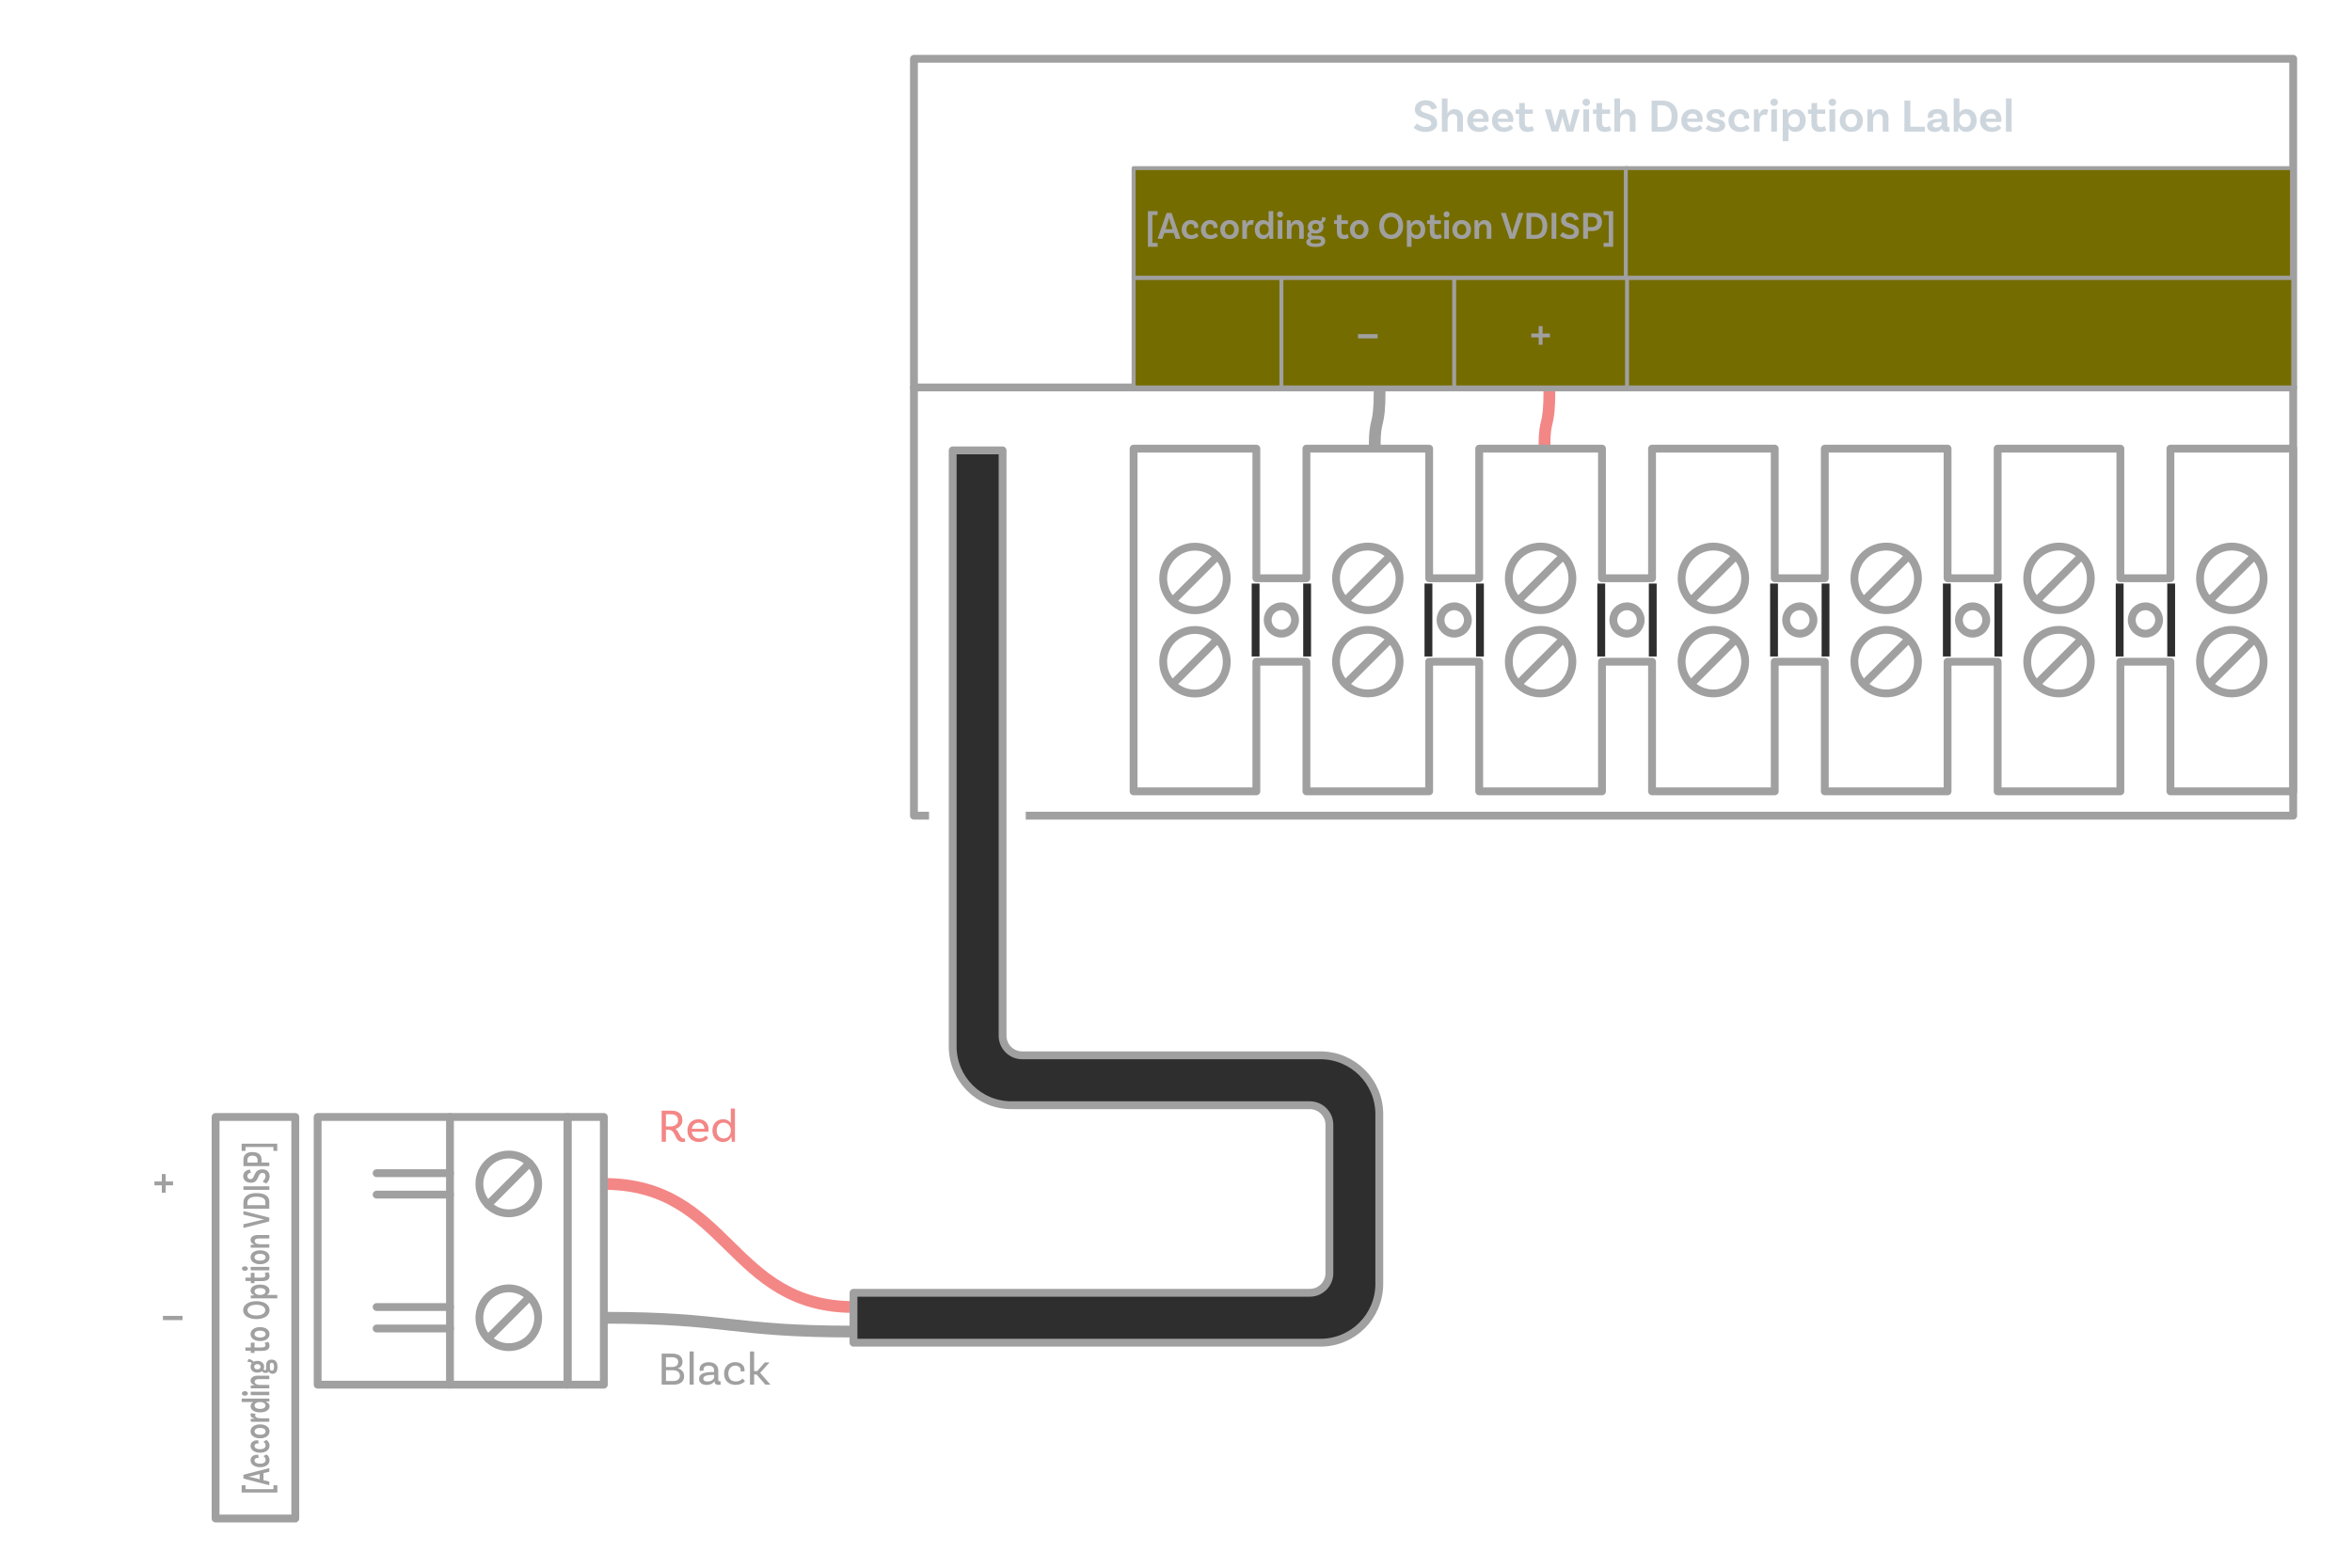 <?xml version="1.0" encoding="UTF-8"?><svg xmlns="http://www.w3.org/2000/svg" viewBox="0 0 600 400"><g id="b"><path d="M217.92,333.49c-31.94,0-31.94-31.41-63.88-31.41" fill="none" stroke="#f38786" stroke-linejoin="round" stroke-width="3"/><path d="M154.04,336.23c31.94,0,31.94,3.53,63.88,3.53" fill="none" stroke="#a0a0a0" stroke-linejoin="round" stroke-width="3"/><path d="M44.15,302.44h-1.88v1.88h-.99v-1.88h-1.89v-.99h1.89v-1.89h.99v1.89h1.88v.99Z" fill="#a0a0a0" stroke-width="0"/><path d="M46.56,336.83h-5v-1.08h5v1.08Z" fill="#a0a0a0" stroke-width="0"/><rect x="55" y="285" width="20.33" height="102.45" fill="none" stroke="#a0a0a0" stroke-linecap="round" stroke-linejoin="round" stroke-width="2"/><path d="M351.86,284.27v43.32c0,8.28-6.72,15-15,15h-119.13v-12.73h116.4c2.76,0,5-2.24,5-5v-37.86c0-2.76-2.24-5-5-5h-76.1c-8.28,0-15-6.72-15-15V114.92h12.73v149.35c0,2.76,2.24,5,5,5h76.1c8.28,0,15,6.72,15,15Z" fill="#2e2e2e" stroke="#a0a0a0" stroke-linejoin="round" stroke-width="2"/><path d="M394,113.88c0-7.81,1.26-4.14,1.26-14.44" fill="none" stroke="#f38786" stroke-linejoin="round" stroke-width="3"/><path d="M350.69,113.88c0-7.81,1.26-4.14,1.26-14.44" fill="none" stroke="#a0a0a0" stroke-linejoin="round" stroke-width="3"/><polyline points="261.67 208.12 585 208.12 585 98.54" fill="none" stroke="#a0a0a0" stroke-linejoin="round" stroke-width="2"/><polyline points="233.15 98.54 233.15 208.12 237 208.12" fill="none" stroke="#a0a0a0" stroke-linejoin="round" stroke-width="2"/><rect x="367.15" y="-119" width="83.85" height="351.85" transform="translate(466 -352.15) rotate(90)" fill="none" stroke="#a0a0a0" stroke-linejoin="round" stroke-width="2"/><polygon points="585 114.47 585 201.91 553.68 201.91 553.68 168.84 540.91 168.84 540.91 201.91 509.6 201.91 509.6 168.84 496.83 168.84 496.83 201.91 465.51 201.91 465.51 168.84 452.74 168.84 452.74 201.91 421.44 201.91 421.44 168.84 408.67 168.84 408.67 201.91 377.35 201.91 377.35 168.84 364.58 168.84 364.58 201.91 333.27 201.91 333.27 168.84 320.5 168.84 320.5 201.91 289.18 201.91 289.18 114.47 320.5 114.47 320.5 147.54 333.27 147.54 333.27 114.47 364.58 114.47 364.58 147.54 377.35 147.54 377.35 114.47 408.67 114.47 408.67 147.54 421.44 147.54 421.44 114.47 452.74 114.47 452.74 147.54 465.51 147.54 465.51 114.47 496.83 114.47 496.83 147.54 509.6 147.54 509.6 114.47 540.91 114.47 540.91 147.54 553.68 147.54 553.68 114.47 585 114.47" fill="none" stroke="#a0a0a0" stroke-linejoin="round" stroke-width="2"/><path d="M304.84,139.49c-4.48,0-8.11,3.63-8.11,8.11s3.63,8.11,8.11,8.11,8.11-3.63,8.11-8.11-3.63-8.11-8.11-8.11ZM304.84,147.6l-5.73,5.73,5.73-5.73,5.73-5.73-5.73,5.73Z" fill="none" stroke="#a0a0a0" stroke-linejoin="round" stroke-width="2"/><path d="M304.84,160.74c-4.48,0-8.11,3.63-8.11,8.11s3.63,8.11,8.11,8.11,8.11-3.63,8.11-8.11-3.63-8.11-8.11-8.11ZM304.84,168.85l-5.73,5.73,5.73-5.73,5.73-5.73-5.73,5.73Z" fill="none" stroke="#a0a0a0" stroke-linejoin="round" stroke-width="2"/><path d="M348.93,139.46c-4.48,0-8.11,3.63-8.11,8.11s3.63,8.11,8.11,8.11,8.11-3.63,8.11-8.11-3.63-8.11-8.11-8.11ZM348.93,147.57l-5.73,5.73,5.73-5.73,5.73-5.73-5.73,5.73Z" fill="none" stroke="#a0a0a0" stroke-linejoin="round" stroke-width="2"/><path d="M348.93,160.71c-4.48,0-8.11,3.63-8.11,8.11s3.63,8.11,8.11,8.11,8.11-3.63,8.11-8.11-3.63-8.11-8.11-8.11ZM348.93,168.82l-5.73,5.73,5.73-5.73,5.73-5.73-5.73,5.73Z" fill="none" stroke="#a0a0a0" stroke-linejoin="round" stroke-width="2"/><path d="M393.01,139.46c-4.48,0-8.11,3.63-8.11,8.11s3.63,8.11,8.11,8.11,8.11-3.63,8.11-8.11-3.63-8.11-8.11-8.11ZM393.01,147.57l-5.73,5.73,5.73-5.73,5.73-5.73-5.73,5.73Z" fill="none" stroke="#a0a0a0" stroke-linejoin="round" stroke-width="2"/><path d="M393.01,160.71c-4.48,0-8.11,3.63-8.11,8.11s3.63,8.11,8.11,8.11,8.11-3.63,8.11-8.11-3.63-8.11-8.11-8.11ZM393.01,168.82l-5.73,5.73,5.73-5.73,5.73-5.73-5.73,5.73Z" fill="none" stroke="#a0a0a0" stroke-linejoin="round" stroke-width="2"/><path d="M437.09,139.46c-4.48,0-8.11,3.63-8.11,8.11s3.63,8.11,8.11,8.11,8.11-3.63,8.11-8.11-3.63-8.11-8.11-8.11ZM437.09,147.57l-5.73,5.73,5.73-5.73,5.73-5.73-5.73,5.73Z" fill="none" stroke="#a0a0a0" stroke-linejoin="round" stroke-width="2"/><path d="M437.09,160.71c-4.48,0-8.11,3.63-8.11,8.11s3.63,8.11,8.11,8.11,8.11-3.63,8.11-8.11-3.63-8.11-8.11-8.11ZM437.09,168.82l-5.73,5.73,5.73-5.73,5.73-5.73-5.73,5.73Z" fill="none" stroke="#a0a0a0" stroke-linejoin="round" stroke-width="2"/><path d="M481.17,139.46c-4.48,0-8.11,3.63-8.11,8.11s3.63,8.11,8.11,8.11,8.11-3.63,8.11-8.11-3.63-8.11-8.11-8.11ZM481.17,147.57l-5.73,5.73,5.73-5.73,5.73-5.73-5.73,5.73Z" fill="none" stroke="#a0a0a0" stroke-linejoin="round" stroke-width="2"/><path d="M481.17,160.71c-4.48,0-8.11,3.63-8.11,8.11s3.63,8.11,8.11,8.11,8.11-3.63,8.11-8.11-3.63-8.11-8.11-8.11ZM481.17,168.82l-5.73,5.73,5.73-5.73,5.73-5.73-5.73,5.73Z" fill="none" stroke="#a0a0a0" stroke-linejoin="round" stroke-width="2"/><path d="M525.26,139.46c-4.48,0-8.11,3.63-8.11,8.11s3.63,8.11,8.11,8.11,8.11-3.63,8.11-8.11-3.63-8.11-8.11-8.11ZM525.26,147.57l-5.73,5.73,5.73-5.73,5.73-5.73-5.73,5.73Z" fill="none" stroke="#a0a0a0" stroke-linejoin="round" stroke-width="2"/><path d="M525.26,160.71c-4.48,0-8.11,3.63-8.11,8.11s3.63,8.11,8.11,8.11,8.11-3.63,8.11-8.11-3.63-8.11-8.11-8.11ZM525.26,168.82l-5.73,5.73,5.73-5.73,5.73-5.73-5.73,5.73Z" fill="none" stroke="#a0a0a0" stroke-linejoin="round" stroke-width="2"/><path d="M569.34,139.46c-4.48,0-8.11,3.63-8.11,8.11s3.63,8.11,8.11,8.11,8.11-3.63,8.11-8.11-3.63-8.11-8.11-8.11ZM569.34,147.57l-5.73,5.73,5.73-5.73,5.73-5.73-5.73,5.73Z" fill="none" stroke="#a0a0a0" stroke-linejoin="round" stroke-width="2"/><path d="M569.34,160.71c-4.48,0-8.11,3.63-8.11,8.11s3.63,8.11,8.11,8.11,8.11-3.63,8.11-8.11-3.63-8.11-8.11-8.11ZM569.34,168.82l-5.73,5.73,5.73-5.73,5.73-5.73-5.73,5.73Z" fill="none" stroke="#a0a0a0" stroke-linejoin="round" stroke-width="2"/><circle cx="326.88" cy="158.19" r="3.49" fill="none" stroke="#a0a0a0" stroke-linejoin="round" stroke-width="2"/><circle cx="370.97" cy="158.19" r="3.49" fill="none" stroke="#a0a0a0" stroke-linejoin="round" stroke-width="2"/><circle cx="415.05" cy="158.19" r="3.49" fill="none" stroke="#a0a0a0" stroke-linejoin="round" stroke-width="2"/><circle cx="459.13" cy="158.19" r="3.49" fill="none" stroke="#a0a0a0" stroke-linejoin="round" stroke-width="2"/><circle cx="503.21" cy="158.19" r="3.49" fill="none" stroke="#a0a0a0" stroke-linejoin="round" stroke-width="2"/><circle cx="547.3" cy="158.19" r="3.49" fill="none" stroke="#a0a0a0" stroke-linejoin="round" stroke-width="2"/><line x1="320.31" y1="148.9" x2="320.31" y2="167.51" fill="none" stroke="#2e2e2e" stroke-linejoin="round" stroke-width="2"/><line x1="333.45" y1="148.9" x2="333.45" y2="167.51" fill="none" stroke="#2e2e2e" stroke-linejoin="round" stroke-width="2"/><line x1="364.4" y1="148.9" x2="364.4" y2="167.51" fill="none" stroke="#2e2e2e" stroke-linejoin="round" stroke-width="2"/><line x1="377.54" y1="148.9" x2="377.54" y2="167.51" fill="none" stroke="#2e2e2e" stroke-linejoin="round" stroke-width="2"/><line x1="408.48" y1="148.9" x2="408.48" y2="167.51" fill="none" stroke="#2e2e2e" stroke-linejoin="round" stroke-width="2"/><line x1="421.62" y1="148.9" x2="421.62" y2="167.51" fill="none" stroke="#2e2e2e" stroke-linejoin="round" stroke-width="2"/><line x1="452.56" y1="148.9" x2="452.56" y2="167.51" fill="none" stroke="#2e2e2e" stroke-linejoin="round" stroke-width="2"/><line x1="465.7" y1="148.9" x2="465.7" y2="167.51" fill="none" stroke="#2e2e2e" stroke-linejoin="round" stroke-width="2"/><line x1="496.64" y1="148.9" x2="496.64" y2="167.51" fill="none" stroke="#2e2e2e" stroke-linejoin="round" stroke-width="2"/><line x1="509.79" y1="148.9" x2="509.79" y2="167.51" fill="none" stroke="#2e2e2e" stroke-linejoin="round" stroke-width="2"/><line x1="540.73" y1="148.9" x2="540.73" y2="167.51" fill="none" stroke="#2e2e2e" stroke-linejoin="round" stroke-width="2"/><line x1="553.87" y1="148.9" x2="553.87" y2="167.51" fill="none" stroke="#2e2e2e" stroke-linejoin="round" stroke-width="2"/><rect x="289.18" y="70.9" width="295.82" height="27.95" fill="#756c00" stroke="#a0a0a0" stroke-linejoin="round"/><rect x="289.18" y="42.9" width="125.87" height="27.95" fill="#756c00" stroke="#a0a0a0" stroke-linejoin="round"/><rect x="414.75" y="42.9" width="169.94" height="27.95" fill="#756c00" stroke="#a0a0a0" stroke-linejoin="round"/><line x1="415.06" y1="98.83" x2="415.06" y2="70.85" fill="none" stroke="#a0a0a0" stroke-linejoin="round"/><line x1="326.89" y1="98.83" x2="326.89" y2="70.9" fill="none" stroke="#a0a0a0" stroke-linejoin="round"/><line x1="370.97" y1="98.83" x2="370.97" y2="70.85" fill="none" stroke="#a0a0a0" stroke-linejoin="round"/><path d="M351.43,86.33h-5v-1.08h5v1.08Z" fill="#a0a0a0" stroke-width="0"/><path d="M395.39,86.09h-1.88v1.88h-.99v-1.88h-1.89v-.99h1.89v-1.89h.99v1.89h1.88v.99Z" fill="#a0a0a0" stroke-width="0"/><circle cx="129.79" cy="302.08" r="7.5" fill="none" stroke="#a0a0a0" stroke-linecap="round" stroke-linejoin="round" stroke-width="2"/><line x1="135.09" y1="296.77" x2="124.49" y2="307.38" fill="none" stroke="#a0a0a0" stroke-linecap="round" stroke-linejoin="round" stroke-width="2"/><circle cx="129.79" cy="336.23" r="7.5" fill="none" stroke="#a0a0a0" stroke-linecap="round" stroke-linejoin="round" stroke-width="2"/><line x1="135.09" y1="330.92" x2="124.49" y2="341.53" fill="none" stroke="#a0a0a0" stroke-linecap="round" stroke-linejoin="round" stroke-width="2"/><polyline points="114.79 353.3 81.03 353.3 81.03 285 114.79 285" fill="none" stroke="#a0a0a0" stroke-linecap="round" stroke-linejoin="round" stroke-width="2"/><rect x="114.79" y="285" width="30" height="68.3" fill="none" stroke="#a0a0a0" stroke-linecap="round" stroke-linejoin="round" stroke-width="2"/><rect x="144.79" y="285" width="9.25" height="68.3" fill="none" stroke="#a0a0a0" stroke-linecap="round" stroke-linejoin="round" stroke-width="2"/><line x1="114.79" y1="304.81" x2="96.08" y2="304.81" fill="none" stroke="#a0a0a0" stroke-linecap="round" stroke-linejoin="round" stroke-width="2"/><line x1="96.08" y1="299.34" x2="114.79" y2="299.34" fill="none" stroke="#a0a0a0" stroke-linecap="round" stroke-linejoin="round" stroke-width="2"/><line x1="114.79" y1="338.97" x2="96.08" y2="338.97" fill="none" stroke="#a0a0a0" stroke-linecap="round" stroke-linejoin="round" stroke-width="2"/><line x1="96.08" y1="333.49" x2="114.79" y2="333.49" fill="none" stroke="#a0a0a0" stroke-linecap="round" stroke-linejoin="round" stroke-width="2"/></g><g id="d"><path d="M363.72,26.85c-.79,0-1.28.37-1.28.97,0,1.52,4.19.7,4.19,3.66,0,1.25-1.04,2.18-2.95,2.18-1.57,0-2.65-.66-3.11-1.06l.9-1.1c.35.31,1.15.91,2.24.91.91,0,1.4-.35,1.4-.91,0-1.75-4.19-.85-4.19-3.61,0-1.32,1.1-2.31,2.76-2.31,2.12,0,2.72,1.27,2.88,2.04l-1.37.34c-.04-.43-.47-1.1-1.47-1.1Z" fill="#ced6dd" stroke-width="0"/><path d="M373.2,30.1v3.48h-1.46v-3.27c0-.73-.37-1.21-1.1-1.21-.94,0-1.36.83-1.36,1.55v2.94h-1.46v-8.47h1.44v3.75h.04c.3-.58.85-1.02,1.76-1.02,1.4,0,2.15.95,2.15,2.25Z" fill="#ced6dd" stroke-width="0"/><path d="M378.97,31.84l.74.8c-.43.56-1.26,1.01-2.4,1.01-1.88,0-3.02-1.19-3.02-2.89s1.13-2.91,2.87-2.91,2.6,1.14,2.6,2.66c0,.36-.06.59-.06.59h-3.93c.13.84.71,1.42,1.7,1.42.82,0,1.26-.38,1.5-.67ZM375.77,30.27h2.62c-.01-.74-.48-1.28-1.22-1.28s-1.26.49-1.39,1.28Z" fill="#ced6dd" stroke-width="0"/><path d="M385.28,31.84l.74.8c-.43.56-1.26,1.01-2.4,1.01-1.88,0-3.02-1.19-3.02-2.89s1.13-2.91,2.87-2.91,2.6,1.14,2.6,2.66c0,.36-.06.59-.06.59h-3.93c.13.84.71,1.42,1.7,1.42.82,0,1.26-.38,1.5-.67ZM382.08,30.27h2.62c-.01-.74-.48-1.28-1.22-1.28s-1.26.49-1.39,1.28Z" fill="#ced6dd" stroke-width="0"/><path d="M391.34,33.26s-.59.4-1.62.4c-1.48,0-2.2-.79-2.2-2.36v-2.24h-.88v-1.13h.91v-1.62l1.43-.06v1.68h2.05v1.13h-2.05v2.19c0,.8.3,1.18.97,1.18.61,0,.96-.31.96-.31l.42,1.15Z" fill="#ced6dd" stroke-width="0"/><path d="M402.99,27.92l-1.67,5.66h-1.69l-.92-3.2c-.05-.17-.1-.44-.11-.56h-.04c-.01.12-.06.4-.1.56l-.96,3.2h-1.67l-1.74-5.66h1.55l.91,3.54c.07.32.13.53.16.72h.04c.04-.19.1-.43.17-.72l1-3.54h1.34l.98,3.51c.07.29.14.6.17.74h.04c.02-.14.07-.43.16-.74l.9-3.51h1.49Z" fill="#ced6dd" stroke-width="0"/><path d="M404.66,27.02c-.54,0-.96-.38-.96-.92s.42-.92.96-.92.96.4.96.92-.43.92-.96.92ZM403.92,27.92l1.46-.05v5.71h-1.46v-5.66Z" fill="#ced6dd" stroke-width="0"/><path d="M411.06,33.26s-.59.4-1.62.4c-1.48,0-2.2-.79-2.2-2.36v-2.24h-.88v-1.13h.91v-1.62l1.43-.06v1.68h2.05v1.13h-2.05v2.19c0,.8.3,1.18.97,1.18.61,0,.96-.31.96-.31l.42,1.15Z" fill="#ced6dd" stroke-width="0"/><path d="M417.22,30.1v3.48h-1.46v-3.27c0-.73-.37-1.21-1.1-1.21-.94,0-1.36.83-1.36,1.55v2.94h-1.46v-8.47h1.44v3.75h.04c.3-.58.85-1.02,1.76-1.02,1.4,0,2.15.95,2.15,2.25Z" fill="#ced6dd" stroke-width="0"/><path d="M427.98,29.62c0,2.64-1.38,3.96-3.62,3.96h-3.03v-7.92h2.66c2.57,0,3.99,1.54,3.99,3.96ZM426.44,29.62c0-1.85-.94-2.75-2.61-2.75h-1v5.49h1.38c1.33,0,2.23-.8,2.23-2.75Z" fill="#ced6dd" stroke-width="0"/><path d="M433.58,31.84l.74.8c-.43.56-1.26,1.01-2.4,1.01-1.88,0-3.02-1.19-3.02-2.89s1.13-2.91,2.87-2.91,2.6,1.14,2.6,2.66c0,.36-.06.59-.06.59h-3.93c.13.84.71,1.42,1.7,1.42.82,0,1.26-.38,1.5-.67ZM430.38,30.27h2.62c-.01-.74-.48-1.28-1.22-1.28s-1.26.49-1.39,1.28Z" fill="#ced6dd" stroke-width="0"/><path d="M438.68,29.68c0-.49-.4-.8-1.02-.8s-.92.28-.92.66c0,1.19,3.33.28,3.36,2.45,0,1.02-.94,1.67-2.43,1.67-1.61,0-2.37-.68-2.58-.85l.73-.9c.16.14.96.68,1.81.68.66,0,.98-.22.98-.54,0-.98-3.26-.37-3.26-2.45,0-1.06.94-1.75,2.36-1.75s2.29.67,2.29,1.6c0,.23-.05.38-.05.38l-1.29.08s.02-.14.02-.23Z" fill="#ced6dd" stroke-width="0"/><path d="M446.23,29.83c0,.24-.04.4-.04.4l-1.31.08s.02-.14.02-.26c0-.55-.37-1-1.07-1-.85,0-1.42.67-1.42,1.68s.55,1.73,1.6,1.73c.94,0,1.43-.47,1.61-.68l.74.91c-.41.52-1.25.97-2.43.97-1.86,0-3-1.19-3-2.88s1.19-2.93,2.91-2.93c1.48,0,2.38.88,2.38,1.98Z" fill="#ced6dd" stroke-width="0"/><path d="M451.08,27.99l-.37,1.43c-.17-.12-.36-.18-.61-.18-.64,0-1.22.52-1.22,1.54v2.81h-1.46v-5.66l1.13-.05c.11.4.18,1.03.18,1.27h.04c.22-.72.68-1.3,1.52-1.3.3,0,.56.05.8.14Z" fill="#ced6dd" stroke-width="0"/><path d="M452.59,27.02c-.54,0-.96-.38-.96-.92s.42-.92.96-.92.96.4.96.92-.43.92-.96.92ZM451.85,27.92l1.46-.05v5.71h-1.46v-5.66Z" fill="#ced6dd" stroke-width="0"/><path d="M460.63,30.76c0,1.8-1.12,2.89-2.65,2.89-.83,0-1.42-.36-1.75-.85v3.23h-1.46v-8.11l1.13-.05c.11.36.18,1.01.18,1.19h.02c.3-.68.92-1.21,1.97-1.21,1.55,0,2.57,1.2,2.57,2.91ZM459.14,30.76c0-1.02-.56-1.69-1.45-1.69s-1.46.79-1.46,1.51v.34c0,.7.5,1.51,1.51,1.51.85,0,1.4-.66,1.4-1.67Z" fill="#ced6dd" stroke-width="0"/><path d="M465.91,33.26s-.59.4-1.62.4c-1.48,0-2.2-.79-2.2-2.36v-2.24h-.88v-1.13h.91v-1.62l1.43-.06v1.68h2.05v1.13h-2.05v2.19c0,.8.3,1.18.97,1.18.61,0,.96-.31.96-.31l.42,1.15Z" fill="#ced6dd" stroke-width="0"/><path d="M467.45,27.02c-.54,0-.96-.38-.96-.92s.42-.92.96-.92.96.4.96.92-.43.92-.96.92ZM466.7,27.92l1.46-.05v5.71h-1.46v-5.66Z" fill="#ced6dd" stroke-width="0"/><path d="M475.23,30.76c0,1.7-1.18,2.89-2.96,2.89s-2.96-1.19-2.96-2.89,1.19-2.91,2.96-2.91,2.96,1.21,2.96,2.91ZM473.74,30.76c0-1.01-.58-1.72-1.48-1.72s-1.48.71-1.48,1.72.58,1.69,1.48,1.69,1.48-.7,1.48-1.69Z" fill="#ced6dd" stroke-width="0"/><path d="M481.75,30.1v3.48h-1.46v-3.27c0-.73-.38-1.21-1.1-1.21-.94,0-1.36.84-1.36,1.55v2.94h-1.46v-5.66l1.13-.05c.11.4.18.98.18,1.24h.04c.29-.68.86-1.26,1.9-1.26,1.39,0,2.15.95,2.15,2.25Z" fill="#ced6dd" stroke-width="0"/><path d="M491.03,32.33v1.25h-5.21v-7.92h1.51v6.67h3.69Z" fill="#ced6dd" stroke-width="0"/><path d="M497.35,33.56s-.32.08-.72.08c-.73,0-1.14-.29-1.24-.9-.17.32-.65.91-1.86.91s-1.92-.62-1.92-1.56c0-1.35,1.38-1.75,3.61-1.79h.1v-.28c0-.64-.38-1.06-1.14-1.06-.7,0-1.08.28-1.08.74,0,.1.02.17.05.23l-1.29.22s-.07-.23-.07-.53c0-1.07.92-1.79,2.45-1.79,1.62,0,2.52.84,2.52,2.22v1.99c0,.29.1.38.33.38.07,0,.14-.01.2-.02l.06,1.14ZM495.32,31.59v-.48h-.1c-1.54.02-2.18.26-2.18.83,0,.38.31.6.88.6.89,0,1.4-.47,1.4-.95Z" fill="#ced6dd" stroke-width="0"/><path d="M504.25,30.76c0,1.76-1.1,2.89-2.65,2.89-1,0-1.64-.52-1.96-1.21h-.01c0,.23-.06.78-.14,1.14h-1.1v-8.47h1.46v3.68c.32-.53.9-.95,1.83-.95,1.46,0,2.57,1.09,2.57,2.91ZM502.76,30.76c0-1.03-.55-1.69-1.45-1.69-.96,0-1.46.83-1.46,1.52v.32c0,.73.52,1.51,1.51,1.51.85,0,1.4-.66,1.4-1.67Z" fill="#ced6dd" stroke-width="0"/><path d="M509.78,31.84l.74.8c-.43.56-1.26,1.01-2.4,1.01-1.88,0-3.02-1.19-3.02-2.89s1.13-2.91,2.87-2.91,2.6,1.14,2.6,2.66c0,.36-.06.59-.06.59h-3.93c.13.84.71,1.42,1.7,1.42.82,0,1.26-.38,1.5-.67ZM506.58,30.27h2.62c-.01-.74-.48-1.28-1.22-1.28s-1.26.49-1.39,1.28Z" fill="#ced6dd" stroke-width="0"/><path d="M511.72,25.11h1.45v8.47h-1.45v-8.47Z" fill="#ced6dd" stroke-width="0"/><path d="M174.79,291.32s-.3.06-.65.06c-2.22,0-1.56-3.12-3.62-3.12h-.64v3.05h-1.09v-7.92h2.39c1.85,0,2.9.74,2.9,2.46,0,1.1-.73,1.87-1.77,2.22,1.02.58,1.03,2.43,2.16,2.43.14,0,.24-.02.24-.02l.08.84ZM171.02,287.41c1.12,0,1.96-.55,1.96-1.56s-.65-1.54-1.85-1.54h-1.25v3.09h1.14Z" fill="#f38786" stroke-width="0"/><path d="M176.46,288.76c.11,1.04.82,1.73,1.94,1.73.86,0,1.36-.41,1.61-.74l.65.59c-.53.7-1.37,1.04-2.34,1.04-1.81,0-2.95-1.16-2.95-2.89s1.09-2.91,2.81-2.91,2.58,1.16,2.58,2.65c0,.34-.05.54-.05.54h-4.25ZM176.49,288.01h3.19c-.01-.94-.6-1.55-1.5-1.55s-1.54.64-1.69,1.55Z" fill="#f38786" stroke-width="0"/><path d="M187.49,282.84v8.47l-.78.04c-.06-.4-.12-1.09-.11-1.32h-.04c-.32.76-1.03,1.35-2.12,1.35-1.59,0-2.7-1.16-2.7-2.91s1.1-2.89,2.76-2.89c.92,0,1.56.41,1.93.96v-3.69h1.05ZM186.43,288.58v-.23c0-.85-.56-1.9-1.87-1.9-1.06,0-1.74.8-1.74,2s.7,2.03,1.81,2.03c1.2,0,1.8-1.07,1.8-1.91Z" fill="#f38786" stroke-width="0"/><path d="M174.53,351.14c0,1.34-.94,2.16-2.69,2.16h-3.05v-7.92h2.66c1.66,0,2.66.71,2.66,2.11,0,1.13-.78,1.54-1.22,1.62v.02c.54.11,1.63.6,1.63,2ZM171.31,346.31h-1.43v2.49h1.58c1.03,0,1.55-.55,1.55-1.25,0-.83-.52-1.25-1.7-1.25ZM173.44,351.03c0-1-.83-1.42-1.87-1.42h-1.68v2.76h1.82c.98,0,1.73-.42,1.73-1.34Z" fill="#a0a0a0" stroke-width="0"/><path d="M175.92,344.83h1.05v8.47h-1.05v-8.47Z" fill="#a0a0a0" stroke-width="0"/><path d="M183.85,353.29s-.28.07-.58.07c-.59,0-1.02-.28-1.02-.94h0s-.03-.01-.03-.01c-.16.29-.65.96-1.97.96-1.25,0-1.92-.65-1.92-1.57,0-1.24,1.17-1.73,3.67-1.73h.17v-.36c0-.77-.47-1.26-1.4-1.26-.8,0-1.29.32-1.29.91,0,.13.02.2.06.29l-1,.17s-.07-.22-.07-.49c0-1.03.89-1.76,2.33-1.76,1.54,0,2.43.83,2.43,2.13v2.29c0,.31.08.43.35.43.07,0,.16-.01.21-.02l.06.89ZM182.18,351.35v-.54h-.17c-1.93,0-2.59.35-2.59.97,0,.44.34.71,1.06.71,1.1,0,1.7-.61,1.7-1.14Z" fill="#a0a0a0" stroke-width="0"/><path d="M189.95,349.5c0,.24-.04.38-.04.38l-.98.07c.01-.06.02-.17.02-.3,0-.7-.5-1.2-1.36-1.2-1.07,0-1.79.8-1.79,2.03s.68,2,1.88,2c1.07,0,1.52-.49,1.74-.76l.62.67c-.53.64-1.38.97-2.4.97-1.76,0-2.93-1.16-2.93-2.87s1.17-2.94,2.84-2.94c1.45,0,2.38.85,2.38,1.93Z" fill="#a0a0a0" stroke-width="0"/><path d="M192.99,350.7h-.61v2.6h-1.06v-8.47h1.06v5.01h.78l1.94-2.21h1.21l-2.4,2.65,2.64,3.01h-1.33l-2.23-2.6Z" fill="#a0a0a0" stroke-width="0"/><path d="M61.65,380.82v-1.85h.99v1h7.12v-1h.99v1.85h-9.09Z" fill="#a0a0a0" stroke-width="0"/><path d="M67.22,375.87v1.81l1.48.36v.93l-6.6-1.72v-.96l6.6-1.7v.92l-1.48.36ZM66.25,376.11l-2.1.52c-.2.05-.48.1-.73.14v.02c.25.04.53.09.74.14l2.09.51v-1.34Z" fill="#a0a0a0" stroke-width="0"/><path d="M65.57,371.19c.2,0,.33.02.33.02l.07.78s-.12-.01-.22-.01c-.46,0-.83.22-.83.64,0,.51.56.85,1.4.85s1.44-.33,1.44-.96c0-.56-.39-.86-.57-.96l.76-.45c.43.24.81.75.81,1.46,0,1.11-.99,1.8-2.4,1.8s-2.44-.71-2.44-1.75c0-.88.73-1.42,1.65-1.42Z" fill="#a0a0a0" stroke-width="0"/><path d="M65.57,367.5c.2,0,.33.02.33.02l.07.78s-.12-.01-.22-.01c-.46,0-.83.22-.83.64,0,.51.56.85,1.4.85s1.44-.33,1.44-.96c0-.56-.39-.86-.57-.96l.76-.45c.43.24.81.75.81,1.46,0,1.11-.99,1.8-2.4,1.8s-2.44-.71-2.44-1.75c0-.88.73-1.42,1.65-1.42Z" fill="#a0a0a0" stroke-width="0"/><path d="M66.35,363.43c1.42,0,2.41.7,2.41,1.78s-.99,1.78-2.41,1.78-2.43-.71-2.43-1.78,1.01-1.78,2.43-1.78ZM66.35,364.33c-.84,0-1.43.34-1.43.88s.59.88,1.43.88,1.41-.34,1.41-.88-.58-.88-1.41-.88Z" fill="#a0a0a0" stroke-width="0"/><path d="M64.04,360.56l1.19.22c-.1.1-.15.22-.15.37,0,.38.43.73,1.28.73h2.34v.88h-4.72l-.04-.68c.33-.06.86-.11,1.06-.11v-.02c-.6-.13-1.08-.41-1.08-.91,0-.18.04-.34.12-.48Z" fill="#a0a0a0" stroke-width="0"/><path d="M61.65,356.85h7.06l.04.7c-.31.05-.84.09-.99.09v.02c.58.19,1.01.57,1.01,1.17,0,.93-1,1.54-2.41,1.54-1.52,0-2.43-.68-2.43-1.58,0-.51.29-.86.69-1.06h-2.97v-.88ZM66.48,357.73h-.28c-.58,0-1.26.3-1.26.91,0,.51.55.85,1.41.85s1.39-.34,1.39-.88-.66-.88-1.26-.88Z" fill="#a0a0a0" stroke-width="0"/><path d="M63.24,355.54c0,.32-.32.57-.77.57s-.77-.25-.77-.57.33-.58.77-.58.77.26.77.58ZM63.98,355.99l-.04-.88h4.76v.88h-4.72Z" fill="#a0a0a0" stroke-width="0"/><path d="M65.8,351.01h2.9v.88h-2.73c-.61,0-1.01.23-1.01.66,0,.56.7.81,1.29.81h2.45v.88h-4.72l-.04-.68c.33-.06.82-.11,1.03-.11v-.02c-.57-.17-1.05-.52-1.05-1.14,0-.83.79-1.29,1.88-1.29Z" fill="#a0a0a0" stroke-width="0"/><path d="M69.28,346.9c.78,0,1.51.42,1.51,1.83,0,1.24-.5,1.8-1.25,1.8-.47,0-.79-.22-.96-.58-.18.23-.47.37-.86.37-.44,0-.73-.22-.85-.47-.31.24-.72.38-1.22.38-1.03,0-1.72-.6-1.72-1.49,0-.37.11-.68.31-.93-.17-.24-.6-.33-1.13-.33l.24-.68c.79,0,1.2.41,1.28.68.27-.17.62-.25,1.02-.25,1.03,0,1.73.6,1.73,1.5,0,.23-.05.44-.13.62.05.17.15.27.31.27.27,0,.35-.19.35-.6v-.75c0-.82.45-1.37,1.37-1.37ZM66.47,348.74c0-.41-.32-.68-.81-.68-.49,0-.82.27-.83.67,0,.4.33.67.82.67.49,0,.82-.25.82-.65ZM69.33,347.72c-.38,0-.48.22-.48.65v.68c0,.52.21.69.5.69.38,0,.56-.28.56-1.01s-.19-1.01-.58-1.01Z" fill="#a0a0a0" stroke-width="0"/><path d="M68.43,342.4s.33.35.33.97c0,.88-.66,1.31-1.97,1.31h-1.87v.52h-.94v-.55h-1.35l-.05-.85h1.4v-1.23h.94v1.23h1.83c.67,0,.98-.18.98-.58,0-.37-.26-.58-.26-.58l.96-.25Z" fill="#a0a0a0" stroke-width="0"/><path d="M66.35,338.62c1.42,0,2.41.7,2.41,1.78s-.99,1.78-2.41,1.78-2.43-.71-2.43-1.78,1.01-1.78,2.43-1.78ZM66.35,339.51c-.84,0-1.43.34-1.43.88s.59.88,1.43.88,1.41-.34,1.41-.88-.58-.88-1.41-.88Z" fill="#a0a0a0" stroke-width="0"/><path d="M65.4,332c2.06,0,3.36.94,3.36,2.29s-1.3,2.28-3.36,2.28-3.37-.95-3.37-2.28,1.3-2.29,3.37-2.29ZM65.4,332.91c-1.42,0-2.27.58-2.27,1.37s.85,1.37,2.27,1.37,2.27-.57,2.27-1.37-.86-1.37-2.27-1.37Z" fill="#a0a0a0" stroke-width="0"/><path d="M66.35,327.76c1.5,0,2.41.67,2.41,1.59,0,.5-.3.85-.71,1.05h2.69v.88h-6.76l-.04-.68c.3-.06.84-.11.99-.11h0c-.57-.19-1.01-.57-1.01-1.19,0-.93,1-1.54,2.43-1.54ZM66.35,328.65c-.85,0-1.41.34-1.41.87s.66.88,1.26.88h.28c.58,0,1.26-.3,1.26-.91,0-.51-.55-.84-1.39-.84Z" fill="#a0a0a0" stroke-width="0"/><path d="M68.43,324.6s.33.35.33.97c0,.88-.66,1.31-1.97,1.31h-1.87v.52h-.94v-.55h-1.35l-.05-.85h1.4v-1.23h.94v1.23h1.83c.67,0,.98-.18.98-.58,0-.37-.26-.58-.26-.58l.96-.25Z" fill="#a0a0a0" stroke-width="0"/><path d="M63.24,323.68c0,.32-.32.57-.77.57s-.77-.25-.77-.57.33-.58.77-.58.77.26.77.58ZM63.98,324.13l-.04-.88h4.76v.88h-4.72Z" fill="#a0a0a0" stroke-width="0"/><path d="M66.35,319.02c1.42,0,2.41.7,2.41,1.77s-.99,1.78-2.41,1.78-2.43-.71-2.43-1.78,1.01-1.77,2.43-1.77ZM66.35,319.91c-.84,0-1.43.34-1.43.88s.59.88,1.43.88,1.41-.34,1.41-.88-.58-.88-1.41-.88Z" fill="#a0a0a0" stroke-width="0"/><path d="M65.8,315.12h2.9v.88h-2.73c-.61,0-1.01.23-1.01.66,0,.56.7.81,1.29.81h2.45v.88h-4.72l-.04-.68c.33-.06.82-.11,1.03-.11v-.02c-.57-.17-1.05-.52-1.05-1.14,0-.83.79-1.29,1.88-1.29Z" fill="#a0a0a0" stroke-width="0"/><path d="M66.64,311.3c.21-.05.49-.11.74-.14v-.02c-.25-.04-.51-.09-.73-.15l-4.55-1.07v-.92l6.6,1.68v.96l-6.6,1.67v-.94l4.54-1.06Z" fill="#a0a0a0" stroke-width="0"/><path d="M65.4,304.42c2.2,0,3.3.83,3.3,2.17v1.82h-6.6v-1.6c0-1.54,1.28-2.39,3.3-2.39ZM65.4,305.34c-1.54,0-2.29.56-2.29,1.57v.6h4.58v-.83c0-.8-.67-1.34-2.29-1.34Z" fill="#a0a0a0" stroke-width="0"/><path d="M62.11,303.59v-.9h6.6v.9h-6.6Z" fill="#a0a0a0" stroke-width="0"/><path d="M63.1,300.1c0,.47.31.77.81.77,1.27,0,.58-2.51,3.05-2.51,1.04,0,1.82.62,1.82,1.77,0,.94-.55,1.59-.88,1.86l-.92-.54c.26-.21.76-.69.76-1.34,0-.55-.29-.84-.76-.84-1.46,0-.71,2.51-3.01,2.51-1.1,0-1.93-.66-1.93-1.65,0-1.27,1.06-1.63,1.7-1.73l.28.82c-.36.02-.92.28-.92.88Z" fill="#a0a0a0" stroke-width="0"/><path d="M64.4,293.95c1.52,0,2.31.74,2.31,1.83v.85h1.99v.91h-6.6v-1.65c0-1.22.79-1.95,2.3-1.95ZM64.4,294.87c-.8,0-1.29.39-1.29,1.12v.65h2.59v-.69c0-.69-.46-1.08-1.3-1.08Z" fill="#a0a0a0" stroke-width="0"/><path d="M69.75,293.65v-.99h-7.12v.99h-.99v-1.84h9.09v1.84h-.99Z" fill="#a0a0a0" stroke-width="0"/><path d="M292.84,53.87h2.46v.99h-1.33v7.12h1.33v.99h-2.46v-9.1Z" fill="#a0a0a0" stroke-width="0"/><path d="M299.45,59.45h-2.42l-.48,1.48h-1.25l2.29-6.6h1.28l2.27,6.6h-1.23l-.48-1.48ZM299.13,58.48l-.69-2.1c-.07-.2-.13-.48-.19-.73h-.03c-.05.25-.12.53-.19.74l-.68,2.09h1.78Z" fill="#a0a0a0" stroke-width="0"/><path d="M305.69,57.8c0,.2-.03.33-.03.33l-1.04.07s.02-.12.02-.22c0-.46-.3-.83-.85-.83-.68,0-1.13.56-1.13,1.4s.44,1.44,1.27,1.44c.75,0,1.14-.39,1.28-.57l.59.76c-.33.43-1,.81-1.95.81-1.49,0-2.4-.99-2.4-2.4s.95-2.44,2.33-2.44c1.18,0,1.9.73,1.9,1.65Z" fill="#a0a0a0" stroke-width="0"/><path d="M310.61,57.8c0,.2-.03.33-.03.33l-1.04.07s.02-.12.02-.22c0-.46-.3-.83-.85-.83-.68,0-1.13.56-1.13,1.4s.44,1.44,1.27,1.44c.75,0,1.14-.39,1.28-.57l.59.76c-.33.43-1,.81-1.95.81-1.49,0-2.4-.99-2.4-2.4s.95-2.44,2.33-2.44c1.18,0,1.9.73,1.9,1.65Z" fill="#a0a0a0" stroke-width="0"/><path d="M316.03,58.58c0,1.42-.94,2.41-2.37,2.41s-2.37-.99-2.37-2.41.95-2.43,2.37-2.43,2.37,1.01,2.37,2.43ZM314.84,58.58c0-.84-.46-1.43-1.18-1.43s-1.18.59-1.18,1.43.46,1.41,1.18,1.41,1.18-.58,1.18-1.41Z" fill="#a0a0a0" stroke-width="0"/><path d="M319.86,56.27l-.3,1.19c-.13-.1-.29-.15-.49-.15-.51,0-.98.43-.98,1.28v2.34h-1.17v-4.72l.9-.04c.09.33.14.86.14,1.06h.03c.17-.6.55-1.08,1.22-1.08.24,0,.45.04.64.12Z" fill="#a0a0a0" stroke-width="0"/><path d="M324.8,53.87v7.06l-.93.04c-.07-.31-.12-.84-.12-.99h-.03c-.25.58-.76,1.01-1.56,1.01-1.24,0-2.05-1-2.05-2.41,0-1.52.91-2.43,2.11-2.43.68,0,1.14.29,1.41.69v-2.97h1.17ZM323.63,58.71v-.28c0-.58-.4-1.26-1.21-1.26-.68,0-1.13.55-1.13,1.41s.45,1.39,1.17,1.39,1.17-.66,1.17-1.26Z" fill="#a0a0a0" stroke-width="0"/><path d="M326.55,55.46c-.43,0-.77-.32-.77-.77s.33-.77.77-.77.77.33.77.77-.34.77-.77.77ZM325.96,56.21l1.17-.04v4.76h-1.17v-4.72Z" fill="#a0a0a0" stroke-width="0"/><path d="M332.59,58.03v2.9h-1.17v-2.73c0-.61-.31-1.01-.88-1.01-.75,0-1.08.7-1.08,1.29v2.45h-1.17v-4.72l.9-.04c.09.33.14.82.14,1.03h.03c.23-.57.69-1.05,1.51-1.05,1.11,0,1.72.79,1.72,1.88Z" fill="#a0a0a0" stroke-width="0"/><path d="M338.07,61.51c0,.78-.57,1.51-2.43,1.51-1.65,0-2.4-.5-2.4-1.25,0-.47.29-.79.77-.96-.31-.18-.5-.47-.5-.86,0-.44.29-.73.63-.85-.33-.31-.51-.72-.51-1.22,0-1.03.79-1.72,1.98-1.72.49,0,.91.11,1.24.31.32-.17.44-.6.44-1.13l.9.24c0,.79-.55,1.2-.91,1.28.22.27.34.62.34,1.02,0,1.03-.8,1.73-1.99,1.73-.31,0-.58-.05-.82-.13-.23.05-.35.15-.35.31,0,.27.25.35.8.35h1c1.09,0,1.82.45,1.82,1.37ZM336.99,61.56c0-.38-.29-.48-.87-.48h-.9c-.7,0-.92.21-.92.5,0,.38.37.56,1.34.56s1.35-.19,1.35-.58ZM335.62,58.7c.55.01.9-.32.91-.81,0-.49-.35-.82-.89-.83-.54,0-.89.33-.89.82,0,.49.34.82.87.82Z" fill="#a0a0a0" stroke-width="0"/><path d="M344.08,60.66s-.47.33-1.29.33c-1.18,0-1.75-.66-1.75-1.97v-1.87h-.7v-.94h.73v-1.35l1.14-.05v1.4h1.64v.94h-1.64v1.83c0,.67.24.98.78.98.49,0,.77-.26.77-.26l.34.96Z" fill="#a0a0a0" stroke-width="0"/><path d="M349.11,58.58c0,1.42-.94,2.41-2.37,2.41s-2.37-.99-2.37-2.41.95-2.43,2.37-2.43,2.37,1.01,2.37,2.43ZM347.93,58.58c0-.84-.46-1.43-1.18-1.43s-1.18.59-1.18,1.43.46,1.41,1.18,1.41,1.18-.58,1.18-1.41Z" fill="#a0a0a0" stroke-width="0"/><path d="M357.94,57.63c0,2.06-1.25,3.36-3.05,3.36s-3.04-1.3-3.04-3.36,1.27-3.37,3.04-3.37,3.05,1.3,3.05,3.37ZM356.72,57.63c0-1.42-.77-2.27-1.83-2.27s-1.82.85-1.82,2.27.77,2.27,1.82,2.27,1.83-.86,1.83-2.27Z" fill="#a0a0a0" stroke-width="0"/><path d="M363.59,58.58c0,1.5-.89,2.41-2.12,2.41-.66,0-1.13-.3-1.4-.71v2.69h-1.17v-6.76l.9-.04c.09.3.14.84.14.99h.02c.24-.57.74-1.01,1.57-1.01,1.24,0,2.05,1,2.05,2.43ZM362.4,58.58c0-.85-.45-1.41-1.16-1.41s-1.17.66-1.17,1.26v.28c0,.58.4,1.26,1.21,1.26.68,0,1.12-.55,1.12-1.39Z" fill="#a0a0a0" stroke-width="0"/><path d="M367.8,60.66s-.47.33-1.29.33c-1.18,0-1.75-.66-1.75-1.97v-1.87h-.7v-.94h.73v-1.35l1.14-.05v1.4h1.64v.94h-1.64v1.83c0,.67.24.98.78.98.49,0,.77-.26.77-.26l.34.96Z" fill="#a0a0a0" stroke-width="0"/><path d="M369.03,55.46c-.43,0-.77-.32-.77-.77s.33-.77.77-.77.77.33.77.77-.34.77-.77.77ZM368.44,56.21l1.17-.04v4.76h-1.17v-4.72Z" fill="#a0a0a0" stroke-width="0"/><path d="M375.25,58.58c0,1.42-.94,2.41-2.37,2.41s-2.37-.99-2.37-2.41.95-2.43,2.37-2.43,2.37,1.01,2.37,2.43ZM374.06,58.58c0-.84-.46-1.43-1.18-1.43s-1.18.59-1.18,1.43.46,1.41,1.18,1.41,1.18-.58,1.18-1.41Z" fill="#a0a0a0" stroke-width="0"/><path d="M380.45,58.03v2.9h-1.17v-2.73c0-.61-.31-1.01-.88-1.01-.75,0-1.08.7-1.08,1.29v2.45h-1.17v-4.72l.9-.04c.09.33.14.82.14,1.03h.03c.23-.57.69-1.05,1.51-1.05,1.11,0,1.72.79,1.72,1.88Z" fill="#a0a0a0" stroke-width="0"/><path d="M385.54,58.87c.07.21.14.49.19.74h.03c.06-.25.12-.51.2-.73l1.43-4.55h1.23l-2.24,6.6h-1.27l-2.23-6.6h1.26l1.42,4.54Z" fill="#a0a0a0" stroke-width="0"/><path d="M394.71,57.63c0,2.2-1.1,3.3-2.89,3.3h-2.42v-6.6h2.13c2.05,0,3.19,1.28,3.19,3.3ZM393.49,57.63c0-1.54-.75-2.29-2.09-2.29h-.79v4.58h1.1c1.06,0,1.78-.67,1.78-2.29Z" fill="#a0a0a0" stroke-width="0"/><path d="M395.82,54.33h1.2v6.6h-1.2v-6.6Z" fill="#a0a0a0" stroke-width="0"/><path d="M400.48,55.32c-.63,0-1.03.31-1.03.81,0,1.27,3.34.58,3.34,3.05,0,1.04-.83,1.82-2.36,1.82-1.26,0-2.12-.55-2.48-.88l.72-.92c.28.26.92.76,1.79.76.73,0,1.12-.29,1.12-.76,0-1.46-3.34-.71-3.34-3.01,0-1.1.88-1.93,2.2-1.93,1.7,0,2.17,1.06,2.3,1.7l-1.09.28c-.03-.36-.37-.92-1.18-.92Z" fill="#a0a0a0" stroke-width="0"/><path d="M408.67,56.63c0,1.52-.99,2.31-2.44,2.31h-1.14v1.99h-1.21v-6.6h2.19c1.63,0,2.6.79,2.6,2.3ZM407.45,56.63c0-.8-.52-1.29-1.5-1.29h-.87v2.59h.92c.92,0,1.45-.46,1.45-1.3Z" fill="#a0a0a0" stroke-width="0"/><path d="M409.07,61.98h1.32v-7.12h-1.32v-.99h2.45v9.1h-2.45v-.99Z" fill="#a0a0a0" stroke-width="0"/></g></svg>